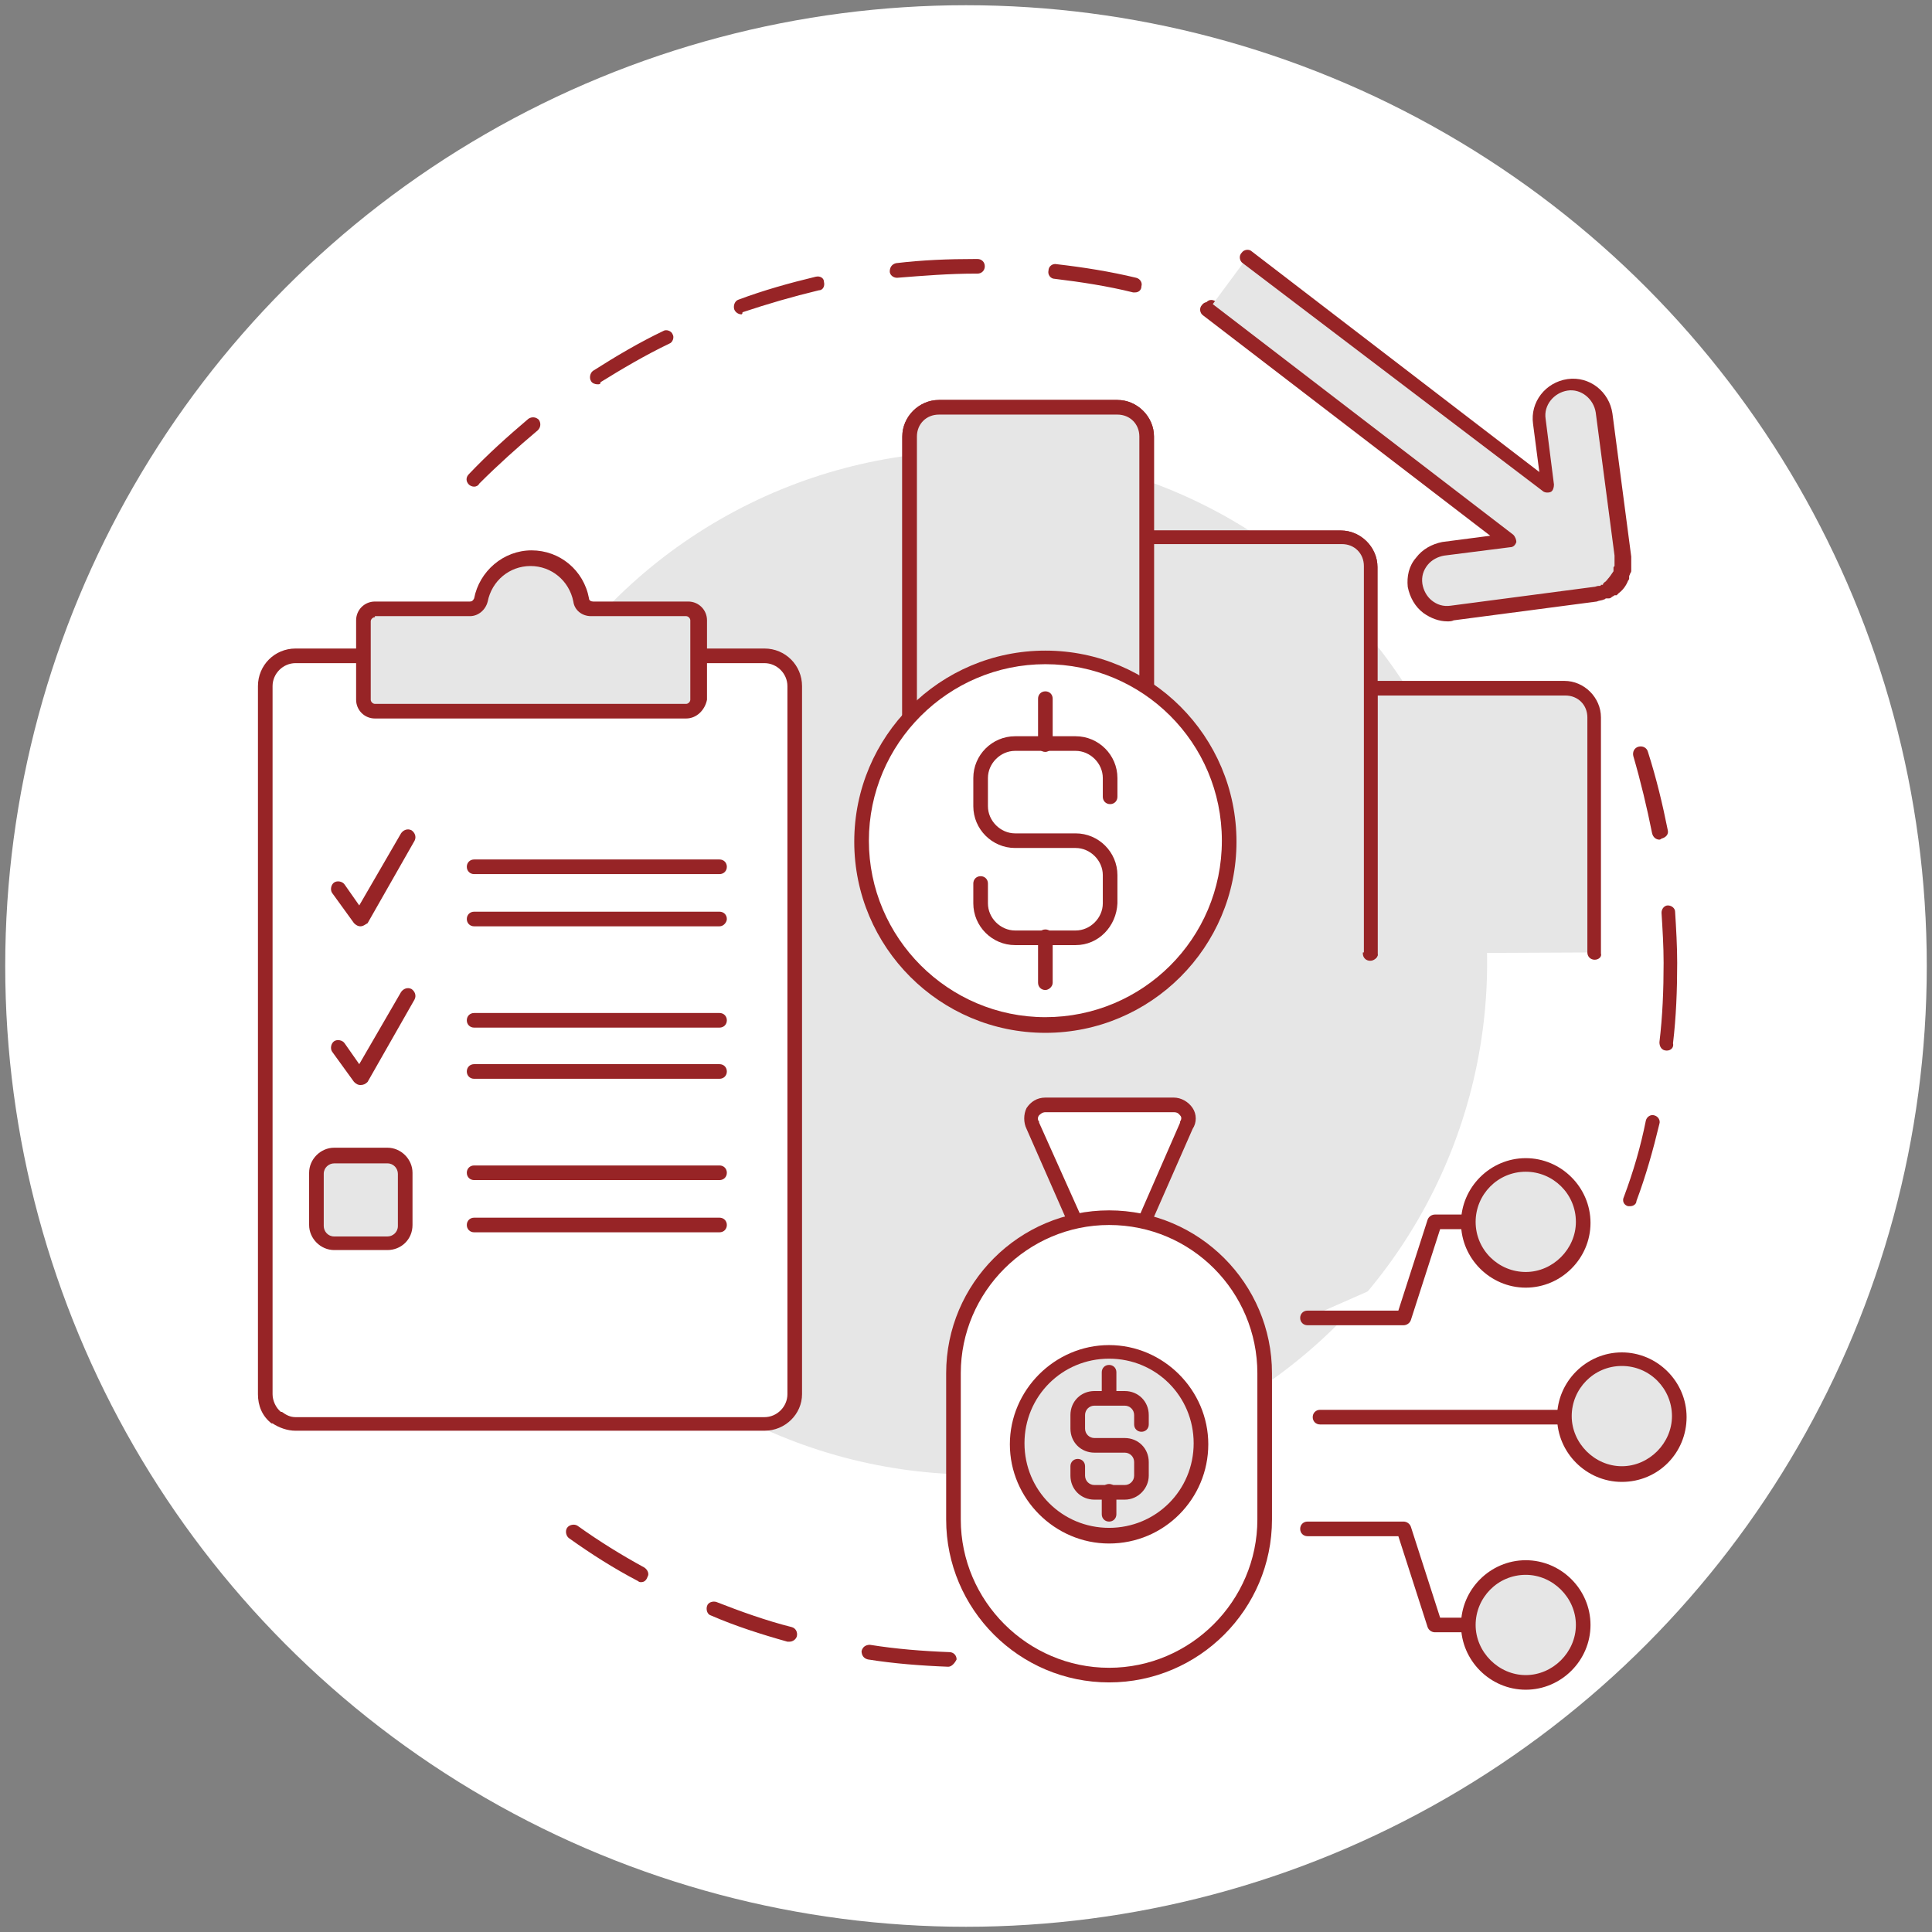 <?xml version="1.0" encoding="utf-8"?>
<!-- Generator: Adobe Illustrator 24.0.1, SVG Export Plug-In . SVG Version: 6.00 Build 0)  -->
<svg version="1.1" id="圖層_1" xmlns="http://www.w3.org/2000/svg" xmlns:xlink="http://www.w3.org/1999/xlink" x="0px" y="0px"
	 viewBox="0 0 185 185" style="enable-background:new 0 0 185 185;" xml:space="preserve">
<rect x="0" y="0" width="185" height="185" fill="#808080" stroke="none"/>
<style type="text/css">
	.st0{fill:#FFFFFF;}
	.st1{fill:#972426;}
	.st2{fill:#E6E6E6;}
</style>
<g>
	<circle class="st0" cx="92.5" cy="92.5" r="92"/>
	<g>
		<g>
			<path class="st1" d="M90.8,159.6C90.7,159.6,90.7,159.6,90.8,159.6c-2.6-0.1-5.2-0.3-7.7-0.7c-0.4-0.1-0.6-0.4-0.6-0.8
				c0.1-0.4,0.4-0.6,0.8-0.6c2.5,0.4,5,0.6,7.6,0.7c0.4,0,0.7,0.3,0.7,0.7C91.4,159.3,91.1,159.6,90.8,159.6z M75.6,157.2
				c-0.1,0-0.1,0-0.2,0c-2.5-0.7-5-1.5-7.3-2.5c-0.4-0.1-0.5-0.6-0.4-0.9c0.1-0.4,0.6-0.5,0.9-0.4c2.3,0.9,4.8,1.8,7.2,2.4
				c0.4,0.1,0.6,0.5,0.5,0.9C76.2,157,75.9,157.2,75.6,157.2z M61.4,151.5c-0.1,0-0.2,0-0.3-0.1c-2.3-1.2-4.5-2.6-6.6-4.1
				c-0.3-0.2-0.4-0.7-0.2-1c0.2-0.3,0.7-0.4,1-0.2c2.1,1.5,4.2,2.8,6.4,4c0.3,0.2,0.5,0.6,0.3,0.9C61.9,151.3,61.7,151.5,61.4,151.5
				z M38.8,131.2c-0.2,0-0.4-0.1-0.6-0.3c-1.5-2.1-2.9-4.3-4.1-6.6c-0.2-0.3-0.1-0.8,0.3-0.9c0.3-0.2,0.8-0.1,0.9,0.3
				c1.2,2.2,2.5,4.4,4,6.4c0.2,0.3,0.1,0.8-0.2,1C39,131.2,38.9,131.2,38.8,131.2z M31.5,117.8c-0.3,0-0.5-0.2-0.6-0.4
				c-1-2.4-1.8-4.9-2.5-7.3c-0.1-0.4,0.1-0.8,0.5-0.9c0.4-0.1,0.8,0.1,0.9,0.5c0.7,2.4,1.5,4.9,2.4,7.2c0.1,0.4,0,0.8-0.4,0.9
				C31.6,117.7,31.5,117.8,31.5,117.8z M156.1,115.5c-0.1,0-0.2,0-0.2,0c-0.4-0.1-0.6-0.5-0.4-0.9c0.9-2.4,1.6-4.8,2.1-7.3
				c0.1-0.4,0.5-0.6,0.8-0.5c0.4,0.1,0.6,0.5,0.5,0.8c-0.6,2.5-1.3,5-2.2,7.4C156.7,115.3,156.4,115.5,156.1,115.5z M27.4,103
				c-0.3,0-0.6-0.2-0.7-0.6c-0.4-2.5-0.6-5.1-0.7-7.7c0-0.4,0.3-0.7,0.7-0.7c0.4,0,0.7,0.3,0.7,0.7c0.1,2.5,0.3,5.1,0.7,7.6
				c0.1,0.4-0.2,0.7-0.6,0.8C27.5,103,27.5,103,27.4,103z M159.6,100.6C159.6,100.6,159.6,100.6,159.6,100.6c-0.5,0-0.7-0.4-0.7-0.8
				c0.3-2.5,0.4-5,0.4-7.6c0-1.6-0.1-3.2-0.2-4.8c0-0.4,0.3-0.7,0.6-0.7c0.4,0,0.7,0.3,0.7,0.6c0.1,1.6,0.2,3.3,0.2,4.9
				c0,2.6-0.1,5.2-0.4,7.7C160.3,100.3,160,100.6,159.6,100.6z M26.9,87.7C26.9,87.7,26.8,87.7,26.9,87.7c-0.4,0-0.7-0.4-0.7-0.8
				c0.2-2.6,0.5-5.2,1-7.7c0.1-0.4,0.4-0.6,0.8-0.6c0.4,0.1,0.6,0.4,0.6,0.8c-0.5,2.5-0.8,5-1,7.5C27.5,87.4,27.2,87.7,26.9,87.7z
				 M158.9,80.4c-0.3,0-0.6-0.2-0.7-0.6c-0.5-2.5-1.1-5-1.8-7.4c-0.1-0.4,0.1-0.8,0.5-0.9c0.4-0.1,0.8,0.1,0.9,0.5
				c0.8,2.5,1.4,5,1.9,7.5c0.1,0.4-0.2,0.7-0.6,0.8C159,80.4,158.9,80.4,158.9,80.4z M29.8,72.7c-0.1,0-0.1,0-0.2,0
				c-0.4-0.1-0.6-0.5-0.5-0.9c0.8-2.5,1.7-4.9,2.8-7.2c0.2-0.4,0.6-0.5,0.9-0.4c0.4,0.2,0.5,0.6,0.4,0.9c-1,2.3-2,4.7-2.7,7.1
				C30.4,72.5,30.1,72.7,29.8,72.7z M146.5,52.6c-0.2,0-0.4-0.1-0.6-0.3c-1.5-2-3.2-3.9-4.9-5.8c-0.3-0.3-0.3-0.7,0-1
				c0.3-0.3,0.7-0.3,1,0c1.8,1.9,3.5,3.8,5,5.9c0.2,0.3,0.2,0.7-0.1,1C146.8,52.6,146.7,52.6,146.5,52.6z M45.4,46.6
				c-0.2,0-0.4-0.1-0.5-0.2c-0.3-0.3-0.3-0.7,0-1c1.8-1.9,3.7-3.6,5.7-5.3c0.3-0.2,0.7-0.2,1,0.1c0.2,0.3,0.2,0.7-0.1,1
				c-1.9,1.6-3.8,3.3-5.6,5.1C45.8,46.5,45.6,46.6,45.4,46.6z M135.9,41.6c-0.2,0-0.3-0.1-0.4-0.2c-1.9-1.6-4-3.1-6.1-4.5
				c-0.3-0.2-0.4-0.6-0.2-1c0.2-0.3,0.6-0.4,1-0.2c2.2,1.4,4.3,3,6.2,4.6c0.3,0.2,0.3,0.7,0.1,1C136.3,41.5,136.1,41.6,135.9,41.6z
				 M57.2,36.8c-0.2,0-0.5-0.1-0.6-0.3c-0.2-0.3-0.1-0.8,0.2-1c2.2-1.4,4.4-2.7,6.7-3.8c0.3-0.2,0.8,0,0.9,0.3
				c0.2,0.3,0,0.8-0.3,0.9c-2.3,1.1-4.5,2.4-6.6,3.7C57.5,36.8,57.4,36.8,57.2,36.8z M123.1,33.2c-0.1,0-0.2,0-0.3-0.1
				c-2.3-1.1-4.6-2.1-7-3c-0.4-0.1-0.6-0.5-0.4-0.9c0.1-0.4,0.5-0.6,0.9-0.4c2.4,0.9,4.8,1.9,7.1,3.1c0.3,0.2,0.5,0.6,0.3,0.9
				C123.6,33.1,123.4,33.2,123.1,33.2z M71,30.1c-0.3,0-0.6-0.2-0.7-0.5c-0.1-0.4,0.1-0.8,0.4-0.9c2.4-0.9,4.9-1.6,7.4-2.2
				c0.4-0.1,0.8,0.1,0.8,0.5c0.1,0.4-0.1,0.8-0.5,0.8c-2.5,0.6-4.9,1.3-7.3,2.1C71.1,30.1,71,30.1,71,30.1z M108.7,28
				c-0.1,0-0.1,0-0.2,0c-2.4-0.6-5-1-7.5-1.3c-0.4,0-0.7-0.4-0.6-0.8c0-0.4,0.4-0.7,0.8-0.6c2.6,0.3,5.1,0.7,7.6,1.3
				c0.4,0.1,0.6,0.5,0.5,0.8C109.3,27.8,109,28,108.7,28z M85.9,26.6c-0.4,0-0.7-0.3-0.7-0.6c0-0.4,0.2-0.7,0.6-0.8
				c2.5-0.3,5-0.4,7.6-0.4l0.2,0c0.4,0,0.7,0.3,0.7,0.7c0,0.4-0.3,0.7-0.7,0.7c0,0,0,0,0,0l-0.2,0C90.9,26.2,88.4,26.4,85.9,26.6
				C85.9,26.6,85.9,26.6,85.9,26.6z"/>
		</g>
	</g>
	<g>
		<circle class="st2" cx="93.4" cy="92.2" r="49"/>
	</g>
	<g>
		<g>
			<g>
				<g>
					<path class="st0" d="M34.8,62.8L34.8,62.8h-6.5c-1.6,0-2.9,1.3-2.9,2.9v12.2v0.7v8.5v46.5c0,0.9,0.4,1.7,1.1,2.3c0,0,0,0,0,0
						c0.5,0.4,1.1,0.6,1.8,0.6h44.9c1.6,0,2.9-1.3,2.9-2.9v-55V65.7c0-1.6-1.3-2.9-2.9-2.9h-6.5"/>
					<path class="st1" d="M73.2,137H28.3c-0.8,0-1.6-0.3-2.2-0.7c0,0,0,0-0.1,0c-0.9-0.7-1.3-1.7-1.3-2.8V65.7c0-2,1.6-3.6,3.6-3.6
						h6.5c0.4,0,0.7,0.3,0.7,0.7c0,0.4-0.3,0.7-0.7,0.7h-6.5c-1.2,0-2.2,1-2.2,2.2v67.8c0,0.6,0.3,1.3,0.8,1.7c0,0,0,0,0.1,0
						c0.4,0.3,0.8,0.5,1.3,0.5h44.9c1.2,0,2.2-1,2.2-2.2V65.7c0-1.2-1-2.2-2.2-2.2h-6.5c-0.4,0-0.7-0.3-0.7-0.7
						c0-0.4,0.3-0.7,0.7-0.7h6.5c2,0,3.6,1.6,3.6,3.6v67.8C76.8,135.4,75.2,137,73.2,137z"/>
				</g>
				<g>
					<path class="st2" d="M34.8,62.8v-3.3c0-0.6,0.5-1.1,1.1-1.1H45c0.5,0,1-0.4,1-0.9c0.4-2.3,2.4-4,4.8-4c2.4,0,4.4,1.7,4.8,4
						c0.1,0.5,0.5,0.9,1,0.9h9.1c0.6,0,1.1,0.5,1.1,1.1v3.3V67c0,0.6-0.5,1.1-1.1,1.1H35.9c-0.6,0-1.1-0.5-1.1-1.1V62.8z"/>
					<path class="st1" d="M65.7,68.8H35.9c-1,0-1.8-0.8-1.8-1.8v-7.6c0-1,0.8-1.8,1.8-1.8H45c0.2,0,0.3-0.1,0.4-0.3
						c0.5-2.6,2.8-4.6,5.5-4.6c2.7,0,5,1.9,5.5,4.6c0,0.2,0.2,0.3,0.4,0.3h9.1c1,0,1.8,0.8,1.8,1.8V67C67.5,68,66.7,68.8,65.7,68.8z
						 M35.9,59.1c-0.2,0-0.4,0.2-0.4,0.4V67c0,0.2,0.2,0.4,0.4,0.4h29.8c0.2,0,0.4-0.2,0.4-0.4v-7.6c0-0.2-0.2-0.4-0.4-0.4h-9.1
						c-0.9,0-1.6-0.6-1.7-1.4c-0.4-2-2.1-3.4-4.1-3.4c-2,0-3.7,1.4-4.1,3.4c-0.2,0.8-0.9,1.4-1.7,1.4H35.9z"/>
				</g>
			</g>
			<g>
				<path class="st2" d="M37.1,119H32c-0.9,0-1.7-0.7-1.7-1.7v-5c0-0.9,0.7-1.7,1.7-1.7h5.1c0.9,0,1.7,0.7,1.7,1.7v5
					C38.8,118.3,38,119,37.1,119z"/>
				<path class="st1" d="M37.1,119.7H32c-1.3,0-2.4-1.1-2.4-2.4v-5c0-1.3,1.1-2.4,2.4-2.4h5.1c1.3,0,2.4,1.1,2.4,2.4v5
					C39.5,118.7,38.4,119.7,37.1,119.7z M32,111.4c-0.5,0-1,0.4-1,1v5c0,0.5,0.4,1,1,1h5.1c0.5,0,1-0.4,1-1v-5c0-0.5-0.4-1-1-1H32z"
					/>
			</g>
			<g>
				<line class="st0" x1="45.4" y1="83" x2="68.9" y2="83"/>
				<path class="st1" d="M68.9,83.7H45.4c-0.4,0-0.7-0.3-0.7-0.7c0-0.4,0.3-0.7,0.7-0.7h23.5c0.4,0,0.7,0.3,0.7,0.7
					C69.6,83.4,69.3,83.7,68.9,83.7z"/>
			</g>
			<g>
				<line class="st0" x1="45.4" y1="88" x2="68.9" y2="88"/>
				<path class="st1" d="M68.9,88.7H45.4c-0.4,0-0.7-0.3-0.7-0.7c0-0.4,0.3-0.7,0.7-0.7h23.5c0.4,0,0.7,0.3,0.7,0.7
					C69.6,88.3,69.3,88.7,68.9,88.7z"/>
			</g>
			<g>
				<line class="st0" x1="45.4" y1="97.7" x2="68.9" y2="97.7"/>
				<path class="st1" d="M68.9,98.4H45.4c-0.4,0-0.7-0.3-0.7-0.7S45,97,45.4,97h23.5c0.4,0,0.7,0.3,0.7,0.7S69.3,98.4,68.9,98.4z"/>
			</g>
			<g>
				<line class="st0" x1="45.4" y1="102.6" x2="68.9" y2="102.6"/>
				<path class="st1" d="M68.9,103.3H45.4c-0.4,0-0.7-0.3-0.7-0.7s0.3-0.7,0.7-0.7h23.5c0.4,0,0.7,0.3,0.7,0.7
					S69.3,103.3,68.9,103.3z"/>
			</g>
			<g>
				<line class="st0" x1="45.4" y1="112.3" x2="68.9" y2="112.3"/>
				<path class="st1" d="M68.9,113H45.4c-0.4,0-0.7-0.3-0.7-0.7c0-0.4,0.3-0.7,0.7-0.7h23.5c0.4,0,0.7,0.3,0.7,0.7
					C69.6,112.7,69.3,113,68.9,113z"/>
			</g>
			<g>
				<line class="st0" x1="45.4" y1="117.3" x2="68.9" y2="117.3"/>
				<path class="st1" d="M68.9,118H45.4c-0.4,0-0.7-0.3-0.7-0.7s0.3-0.7,0.7-0.7h23.5c0.4,0,0.7,0.3,0.7,0.7S69.3,118,68.9,118z"/>
			</g>
			<g>
				<polyline class="st0" points="32.5,85 34.5,88 39,80.1 				"/>
				<path class="st1" d="M34.5,88.7c-0.2,0-0.4-0.1-0.6-0.3l-2.1-2.9c-0.2-0.3-0.1-0.8,0.2-1c0.3-0.2,0.8-0.1,1,0.2l1.4,2l4-6.9
					c0.2-0.3,0.6-0.5,1-0.3c0.3,0.2,0.5,0.6,0.3,1l-4.5,7.9C35,88.5,34.8,88.7,34.5,88.7C34.5,88.7,34.5,88.7,34.5,88.7z"/>
			</g>
			<g>
				<polyline class="st0" points="32.5,100.3 34.5,103.2 39,95.3 				"/>
				<path class="st1" d="M34.5,103.9c-0.2,0-0.4-0.1-0.6-0.3l-2.1-2.9c-0.2-0.3-0.1-0.8,0.2-1c0.3-0.2,0.8-0.1,1,0.2l1.4,2l4-6.9
					c0.2-0.3,0.6-0.5,1-0.3c0.3,0.2,0.5,0.6,0.3,1l-4.5,7.9C35,103.8,34.8,103.9,34.5,103.9C34.5,103.9,34.5,103.9,34.5,103.9z"/>
			</g>
		</g>
	</g>
	<g>
		<g>
			<g>
				<path class="st2" d="M152.7,91.2V68.7c0-1.5-1.3-2.8-2.8-2.8h-18.6v25.4"/>
				<path class="st1" d="M152.7,91.9c-0.4,0-0.7-0.3-0.7-0.7V68.7c0-1.2-0.9-2.1-2.1-2.1h-18v24.7c0,0.4-0.3,0.7-0.7,0.7
					s-0.7-0.3-0.7-0.7V65.9c0-0.4,0.3-0.7,0.7-0.7h18.6c1.9,0,3.5,1.6,3.5,3.5v22.6C153.4,91.6,153.1,91.9,152.7,91.9z"/>
			</g>
			<g>
				<g>
					<path class="st2" d="M131.3,91.2v-37c0-1.5-1.3-2.8-2.8-2.8h-18.6v39.8"/>
					<path class="st1" d="M131.3,91.9c-0.4,0-0.7-0.3-0.7-0.7v-37c0-1.2-0.9-2.1-2.1-2.1h-18v39.1c0,0.4-0.3,0.7-0.7,0.7
						s-0.7-0.3-0.7-0.7V51.5c0-0.4,0.3-0.7,0.7-0.7h18.6c1.9,0,3.5,1.6,3.5,3.5v37C132,91.6,131.7,91.9,131.3,91.9z"/>
				</g>
			</g>
			<g>
				<path class="st2" d="M87.1,91.2V41.8c0-1.5,1.3-2.8,2.8-2.8H107c1.5,0,2.8,1.3,2.8,2.8v49.4"/>
				<path class="st1" d="M109.8,91.9c-0.4,0-0.7-0.3-0.7-0.7V41.8c0-1.2-0.9-2.1-2.1-2.1H89.9c-1.2,0-2.1,0.9-2.1,2.1v49.4
					c0,0.4-0.3,0.7-0.7,0.7s-0.7-0.3-0.7-0.7V41.8c0-1.9,1.6-3.5,3.5-3.5H107c1.9,0,3.5,1.6,3.5,3.5v49.4
					C110.5,91.6,110.2,91.9,109.8,91.9z"/>
			</g>
			<g>
				<g>
					<path class="st2" d="M131.3,91.2v-37c0-1.5-1.3-2.8-2.8-2.8h-18.6v38.7"/>
					<path class="st1" d="M131.3,91.9c-0.4,0-0.7-0.3-0.7-0.7v-37c0-1.2-0.9-2.1-2.1-2.1h-18v38c0,0.4-0.3,0.7-0.7,0.7
						s-0.7-0.3-0.7-0.7V51.5c0-0.4,0.3-0.7,0.7-0.7h18.6c1.9,0,3.5,1.6,3.5,3.5v37C132,91.6,131.7,91.9,131.3,91.9z"/>
				</g>
			</g>
			<g>
				<path class="st2" d="M87.1,91.2V41.8c0-1.5,1.3-2.8,2.8-2.8H107c1.5,0,2.8,1.3,2.8,2.8v47.2"/>
				<path class="st1" d="M87.1,91.9c-0.4,0-0.7-0.3-0.7-0.7V41.8c0-1.9,1.6-3.5,3.5-3.5H107c1.9,0,3.5,1.6,3.5,3.5v47.2
					c0,0.4-0.3,0.7-0.7,0.7s-0.7-0.3-0.7-0.7V41.8c0-1.2-0.9-2.1-2.1-2.1H89.9c-1.2,0-2.1,0.9-2.1,2.1v49.4
					C87.8,91.6,87.4,91.9,87.1,91.9z"/>
			</g>
		</g>
		<g>
			<g>
				<path class="st2" d="M119.4,24.7l28.9,22.1l-0.8-6.3c-0.2-1.7,1-3.3,2.7-3.5c1.7-0.2,3.3,1,3.5,2.7l1.8,13.7c0,0.2,0,0.4,0,0.6
					c0,0.1,0,0.2,0,0.3c0,0.1,0,0.2-0.1,0.3c0,0.1-0.1,0.2-0.1,0.3c0,0.1-0.1,0.2-0.1,0.3c-0.2,0.4-0.4,0.7-0.7,1
					c-0.1,0.1-0.1,0.1-0.2,0.2c-0.1,0.1-0.2,0.1-0.3,0.2c-0.1,0.1-0.2,0.1-0.3,0.1c-0.1,0-0.2,0.1-0.3,0.1c-0.2,0.1-0.4,0.1-0.6,0.1
					L139,58.8c-1.7,0.2-3.3-1-3.5-2.7c-0.2-1.7,1-3.3,2.7-3.5l6.3-0.8l-28.8-22.1"/>
				<path class="st1" d="M138.6,59.5c-0.8,0-1.6-0.3-2.3-0.8c-0.8-0.6-1.3-1.5-1.5-2.5c-0.1-1,0.1-2,0.8-2.8
					c0.6-0.8,1.5-1.3,2.5-1.5l4.6-0.6l-27.5-21.1c-0.3-0.2-0.4-0.7-0.1-1c0.2-0.3,0.7-0.4,1-0.1l28.8,22.1c0.2,0.2,0.3,0.5,0.3,0.7
					c-0.1,0.3-0.3,0.5-0.6,0.5l-6.3,0.8c-0.6,0.1-1.2,0.4-1.6,0.9c-0.4,0.5-0.6,1.1-0.5,1.8c0.1,0.6,0.4,1.2,0.9,1.6
					c0.5,0.4,1.1,0.6,1.8,0.5l13.7-1.8c0.2,0,0.3-0.1,0.5-0.1c0,0,0.1,0,0.1,0c0,0,0.1,0,0.1-0.1c0,0,0.1,0,0.1,0
					c0.1,0,0.1,0,0.1-0.1c0,0,0.1-0.1,0.1-0.1c0,0,0,0,0.1-0.1c0,0,0.1,0,0.1-0.1c0,0,0.1,0,0.1-0.1c0.2-0.2,0.4-0.5,0.6-0.8
					c0,0,0-0.1,0-0.1c0,0,0-0.1,0-0.1c0,0,0-0.1,0-0.1c0-0.1,0-0.1,0.1-0.2c0,0,0-0.1,0-0.2c0,0,0-0.1,0-0.1c0,0,0-0.1,0-0.1
					c0,0,0-0.1,0-0.1c0-0.2,0-0.3,0-0.5l-1.8-13.7c-0.2-1.3-1.4-2.3-2.7-2.1c-1.3,0.2-2.3,1.4-2.1,2.7l0.8,6.3
					c0,0.3-0.1,0.6-0.3,0.7c-0.2,0.1-0.6,0.1-0.8-0.1L119,25.2c-0.3-0.2-0.4-0.7-0.1-1c0.2-0.3,0.7-0.4,1-0.1l27.5,21.1l-0.6-4.6
					c-0.3-2.1,1.2-4,3.3-4.3c2.1-0.3,4,1.2,4.3,3.3l1.8,13.7c0,0.2,0,0.5,0,0.8c0,0.1,0,0.2,0,0.3c0,0,0,0,0,0.1c0,0,0,0,0,0.1
					c0,0.1,0,0.2-0.1,0.3c0,0.1-0.1,0.2-0.1,0.3c0,0,0,0,0,0.1c0,0,0,0,0,0.1c0,0.1-0.1,0.2-0.1,0.2c-0.2,0.5-0.5,0.9-0.9,1.2
					c-0.1,0.1-0.1,0.1-0.2,0.2c0,0,0,0-0.1,0l-0.1,0c-0.1,0.1-0.2,0.1-0.3,0.2c-0.1,0.1-0.2,0.1-0.3,0.1c0,0,0,0-0.1,0
					c0,0,0,0-0.1,0c-0.1,0-0.1,0.1-0.2,0.1c-0.2,0.1-0.5,0.1-0.7,0.2l-13.7,1.8C139,59.5,138.8,59.5,138.6,59.5z"/>
			</g>
		</g>
		<g>
			<circle class="st0" cx="100.1" cy="80.5" r="17.6"/>
			<path class="st1" d="M100.1,98.9c-10.1,0-18.3-8.2-18.3-18.3s8.2-18.3,18.3-18.3s18.3,8.2,18.3,18.3S110.2,98.9,100.1,98.9z
				 M100.1,63.6c-9.3,0-16.9,7.6-16.9,16.9s7.6,16.9,16.9,16.9S117,89.9,117,80.5S109.4,63.6,100.1,63.6z"/>
		</g>
		<g>
			<g>
				<path class="st0" d="M106.2,76.4v-1.8c0-1.8-1.5-3.3-3.3-3.3h-5.8c-1.8,0-3.3,1.5-3.3,3.3v2.7c0,1.8,1.5,3.3,3.3,3.3h5.8
					c1.8,0,3.3,1.5,3.3,3.3v2.7c0,1.8-1.5,3.3-3.3,3.3h-5.8c-1.8,0-3.3-1.5-3.3-3.3v-1.9"/>
				<path class="st1" d="M103,90.5h-5.8c-2.2,0-4-1.8-4-4v-1.9c0-0.4,0.3-0.7,0.7-0.7c0.4,0,0.7,0.3,0.7,0.7v1.9
					c0,1.4,1.2,2.6,2.6,2.6h5.8c1.4,0,2.6-1.2,2.6-2.6v-2.7c0-1.4-1.2-2.6-2.6-2.6h-5.8c-2.2,0-4-1.8-4-4v-2.7c0-2.2,1.8-4,4-4h5.8
					c2.2,0,4,1.8,4,4v1.8c0,0.4-0.3,0.7-0.7,0.7s-0.7-0.3-0.7-0.7v-1.8c0-1.4-1.2-2.6-2.6-2.6h-5.8c-1.4,0-2.6,1.2-2.6,2.6v2.7
					c0,1.4,1.2,2.6,2.6,2.6h5.8c2.2,0,4,1.8,4,4v2.7C106.9,88.7,105.2,90.5,103,90.5z"/>
			</g>
			<g>
				<line class="st2" x1="100.1" y1="89.8" x2="100.1" y2="94.1"/>
				<path class="st1" d="M100.1,94.8c-0.4,0-0.7-0.3-0.7-0.7v-4.4c0-0.4,0.3-0.7,0.7-0.7s0.7,0.3,0.7,0.7v4.4
					C100.8,94.5,100.4,94.8,100.1,94.8z"/>
			</g>
			<g>
				<line class="st2" x1="100.1" y1="66.9" x2="100.1" y2="71.3"/>
				<path class="st1" d="M100.1,72c-0.4,0-0.7-0.3-0.7-0.7v-4.4c0-0.4,0.3-0.7,0.7-0.7s0.7,0.3,0.7,0.7v4.4
					C100.8,71.7,100.4,72,100.1,72z"/>
			</g>
		</g>
	</g>
	<g>
		<g>
			<path class="st0" d="M112.4,105.8h-12.3c-1,0-1.7,1.1-1.2,2l4,9.1h6.7l4-9.1C114.1,106.9,113.4,105.8,112.4,105.8z"/>
			<path class="st1" d="M109.6,117.6h-6.7c-0.3,0-0.5-0.2-0.6-0.4l-4-9.1c-0.3-0.6-0.3-1.4,0-2c0.4-0.6,1-1,1.8-1h12.3
				c0.7,0,1.4,0.4,1.8,1c0.4,0.6,0.4,1.4,0,2l-4,9.1C110.1,117.5,109.9,117.6,109.6,117.6z M103.4,116.2h5.8l3.8-8.7c0,0,0,0,0-0.1
				c0.2-0.3,0.1-0.5,0-0.6c-0.1-0.1-0.2-0.3-0.6-0.3h-12.3c-0.3,0-0.5,0.2-0.6,0.3c-0.1,0.1-0.2,0.4,0,0.6c0,0,0,0,0,0.1
				L103.4,116.2z"/>
		</g>
		<g>
			<path class="st0" d="M107,160.4h-1.5c-7.8,0-14.1-6.3-14.1-14.1v-15.5c0-7.8,6.3-14.1,14.1-14.1h1.5c7.8,0,14.1,6.3,14.1,14.1
				v15.5C121.1,154,114.8,160.4,107,160.4z"/>
			<path class="st1" d="M106.2,161.1c-8.6,0-15.6-7-15.6-15.6v-14c0-8.6,7-15.6,15.6-15.6s15.6,7,15.6,15.6v14
				C121.8,154.1,114.8,161.1,106.2,161.1z M106.2,117.3c-7.8,0-14.2,6.4-14.2,14.2v14c0,7.8,6.4,14.2,14.2,14.2h0
				c7.8,0,14.2-6.4,14.2-14.2v-14C120.4,123.7,114.1,117.3,106.2,117.3z"/>
		</g>
		<g>
			<g>
				<circle class="st2" cx="106.2" cy="138.2" r="8.8"/>
				<path class="st1" d="M106.2,147.8c-5.2,0-9.5-4.3-9.5-9.5s4.3-9.5,9.5-9.5c5.2,0,9.5,4.3,9.5,9.5S111.5,147.8,106.2,147.8z
					 M106.2,130.1c-4.5,0-8.1,3.6-8.1,8.1s3.6,8.1,8.1,8.1c4.5,0,8.1-3.6,8.1-8.1S110.7,130.1,106.2,130.1z"/>
			</g>
			<g>
				<g>
					<path class="st2" d="M109.3,136.2v-0.9c0-0.9-0.7-1.6-1.6-1.6h-2.9c-0.9,0-1.6,0.7-1.6,1.6v1.3c0,0.9,0.7,1.6,1.6,1.6h2.9
						c0.9,0,1.6,0.7,1.6,1.6v1.3c0,0.9-0.7,1.6-1.6,1.6h-2.9c-0.9,0-1.6-0.7-1.6-1.6v-0.9"/>
					<path class="st1" d="M107.7,143.6h-2.9c-1.3,0-2.3-1-2.3-2.3v-0.9c0-0.4,0.3-0.7,0.7-0.7s0.7,0.3,0.7,0.7v0.9
						c0,0.5,0.4,0.9,0.9,0.9h2.9c0.5,0,0.9-0.4,0.9-0.9v-1.3c0-0.5-0.4-0.9-0.9-0.9h-2.9c-1.3,0-2.3-1-2.3-2.3v-1.3
						c0-1.3,1-2.3,2.3-2.3h2.9c1.3,0,2.3,1,2.3,2.3v0.9c0,0.4-0.3,0.7-0.7,0.7s-0.7-0.3-0.7-0.7v-0.9c0-0.5-0.4-0.9-0.9-0.9h-2.9
						c-0.5,0-0.9,0.4-0.9,0.9v1.3c0,0.5,0.4,0.9,0.9,0.9h2.9c1.3,0,2.3,1,2.3,2.3v1.3C110,142.5,109,143.6,107.7,143.6z"/>
				</g>
				<g>
					<line class="st2" x1="106.2" y1="142.9" x2="106.2" y2="145"/>
					<path class="st1" d="M106.2,145.7c-0.4,0-0.7-0.3-0.7-0.7v-2.2c0-0.4,0.3-0.7,0.7-0.7c0.4,0,0.7,0.3,0.7,0.7v2.2
						C106.9,145.4,106.6,145.7,106.2,145.7z"/>
				</g>
				<g>
					<line class="st2" x1="106.2" y1="131.4" x2="106.2" y2="133.6"/>
					<path class="st1" d="M106.2,134.3c-0.4,0-0.7-0.3-0.7-0.7v-2.2c0-0.4,0.3-0.7,0.7-0.7c0.4,0,0.7,0.3,0.7,0.7v2.2
						C106.9,134,106.6,134.3,106.2,134.3z"/>
				</g>
			</g>
		</g>
	</g>
	<g>
		<g>
			<g>
				<polyline class="st0" points="125.2,146.4 134.4,146.4 137.3,155.6 146.1,155.6 				"/>
				<path class="st1" d="M146.1,156.3h-8.7c-0.3,0-0.6-0.2-0.7-0.5l-2.8-8.7h-8.7c-0.4,0-0.7-0.3-0.7-0.7s0.3-0.7,0.7-0.7h9.2
					c0.3,0,0.6,0.2,0.7,0.5l2.8,8.7h8.2c0.4,0,0.7,0.3,0.7,0.7S146.5,156.3,146.1,156.3z"/>
			</g>
			<g>
				<circle class="st2" cx="146.1" cy="155.6" r="5.5"/>
				<path class="st1" d="M146.1,161.8c-3.4,0-6.2-2.8-6.2-6.2s2.8-6.2,6.2-6.2s6.2,2.8,6.2,6.2S149.5,161.8,146.1,161.8z
					 M146.1,150.8c-2.7,0-4.8,2.2-4.8,4.8s2.2,4.8,4.8,4.8s4.8-2.2,4.8-4.8S148.7,150.8,146.1,150.8z"/>
			</g>
		</g>
		<g>
			<g>
				<polyline class="st0" points="125.2,126.2 134.4,126.2 137.3,117 146.1,117 				"/>
				<path class="st1" d="M134.4,126.9h-9.2c-0.4,0-0.7-0.3-0.7-0.7c0-0.4,0.3-0.7,0.7-0.7h8.7l2.8-8.7c0.1-0.3,0.4-0.5,0.7-0.5h8.7
					c0.4,0,0.7,0.3,0.7,0.7c0,0.4-0.3,0.7-0.7,0.7h-8.2l-2.8,8.7C135,126.7,134.7,126.9,134.4,126.9z"/>
			</g>
			<g>
				<circle class="st2" cx="146.1" cy="117" r="5.5"/>
				<path class="st1" d="M146.1,123.3c-3.4,0-6.2-2.8-6.2-6.2c0-3.4,2.8-6.2,6.2-6.2s6.2,2.8,6.2,6.2
					C152.3,120.5,149.5,123.3,146.1,123.3z M146.1,112.2c-2.7,0-4.8,2.2-4.8,4.8c0,2.7,2.2,4.8,4.8,4.8s4.8-2.2,4.8-4.8
					C150.9,114.3,148.7,112.2,146.1,112.2z"/>
			</g>
		</g>
		<g>
			<g>
				<line class="st0" x1="126.5" y1="135.7" x2="155.3" y2="135.7"/>
				<path class="st1" d="M155.3,136.4h-28.9c-0.4,0-0.7-0.3-0.7-0.7s0.3-0.7,0.7-0.7h28.9c0.4,0,0.7,0.3,0.7,0.7
					S155.7,136.4,155.3,136.4z"/>
			</g>
			<g>
				<circle class="st2" cx="155.3" cy="135.7" r="5.5"/>
				<path class="st1" d="M155.3,141.9c-3.4,0-6.2-2.8-6.2-6.2s2.8-6.2,6.2-6.2s6.2,2.8,6.2,6.2S158.8,141.9,155.3,141.9z
					 M155.3,130.8c-2.7,0-4.8,2.2-4.8,4.8s2.2,4.8,4.8,4.8s4.8-2.2,4.8-4.8S158,130.8,155.3,130.8z"/>
			</g>
		</g>
	</g>
</g>
</svg>
